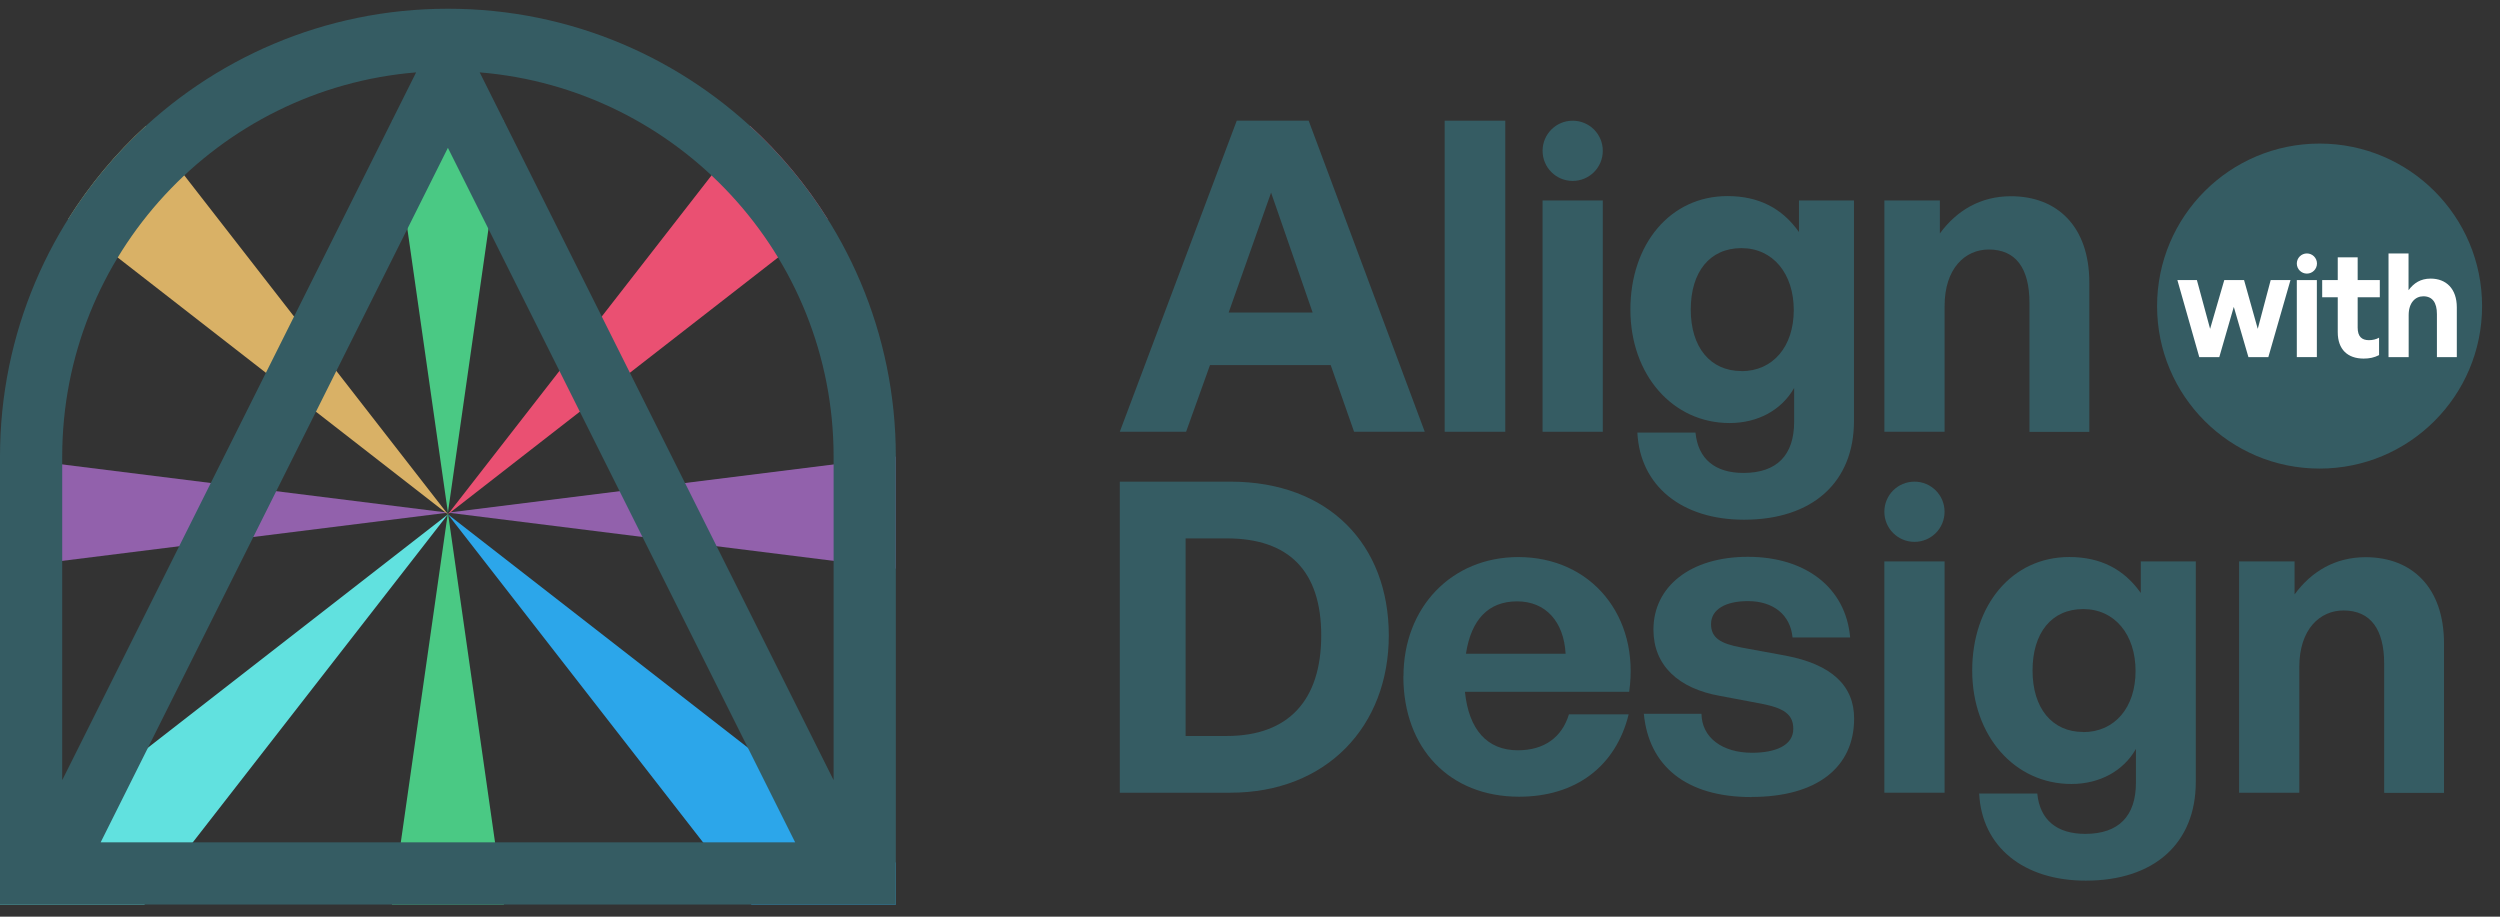 <svg fill="none" height="44" viewBox="0 0 120 44" width="120" xmlns="http://www.w3.org/2000/svg"><rect x="0" y="0" width="120" height="44" fill="#333333" stroke="none"/><g fill="#355c63"><path d="m111.34 22.492c4.308 0 7.8-3.492 7.8-7.8 0-4.308-3.492-7.8-7.8-7.8-4.307 0-7.8 3.492-7.8 7.8 0 4.308 3.493 7.8 7.8 7.8z"/><path d="m63.879 17.523h-5.799l-1.147 3.201h-3.183l5.614-14.931h3.452l5.572 14.931h-3.392l-1.123-3.201zm-4.909-2.52h4.037l-1.995-5.757-2.037 5.757z"/><path d="m69.344 20.724v-14.931h2.909v14.931z"/><path d="m74.043 20.724v-11.102h2.891v11.102z"/><path d="m74.044 7.239c0-.8.645-1.445 1.445-1.445s1.445.645 1.445 1.445-.645 1.445-1.445 1.445-1.445-.645-1.445-1.445z"/><path d="m78.594 20.766h2.789c.125 1.266.938 1.935 2.305 1.935 1.601 0 2.431-.854 2.431-2.455v-1.624c-.603 1.063-1.744 1.684-3.1 1.684-2.723 0-4.76-2.305-4.76-5.447s1.911-5.447 4.658-5.447c1.499 0 2.622.579 3.434 1.726v-1.517h2.64v10.583c0 2.95-1.995 4.742-5.279 4.742-2.992 0-4.993-1.625-5.118-4.181zm4.993-2.95c1.517 0 2.514-1.183 2.514-2.932 0-1.75-.997-2.974-2.514-2.974-1.517 0-2.431 1.141-2.431 2.95s.938 2.95 2.431 2.95z"/><path d="m93.34 20.724h-2.89v-11.102h2.664v1.583c.812-1.105 1.953-1.786 3.41-1.786 2.228 0 3.763 1.457 3.763 4.139v7.173h-2.873v-6.199c0-1.642-.645-2.556-1.953-2.556-1.141 0-2.12.914-2.12 2.705v6.05z"/><path d="m90.449 38.05v-11.102h2.891v11.102z"/><path d="m90.449 24.564c0-.8.645-1.445 1.445-1.445.8 0 1.445.645 1.445 1.445 0 .8-.645 1.445-1.445 1.445-.8 0-1.445-.645-1.445-1.445z"/><path d="m53.75 38.05v-14.931h5.303c4.742 0 7.609 3.034 7.609 7.382s-2.974 7.549-7.609 7.549zm3.159-2.723h1.977c2.974 0 4.533-1.726 4.533-4.826s-1.559-4.658-4.533-4.658h-1.977z"/><path d="m67.367 32.46c0-3.309 2.311-5.721 5.512-5.721 3.512 0 5.841 2.849 5.321 6.468h-7.883c.185 1.81 1.063 2.807 2.538 2.807 1.266 0 2.12-.621 2.454-1.726h2.867c-.621 2.514-2.556 3.954-5.261 3.954-3.326 0-5.554-2.305-5.554-5.781zm2.998-1.081h4.784c-.084-1.541-.956-2.514-2.329-2.514s-2.204.872-2.455 2.514z"/><path d="m84.065 38.259c-3.159 0-4.927-1.517-5.16-3.995h2.765c.018 1.141.997 1.869 2.431 1.869 1.123 0 1.977-.352 1.977-1.147 0-.705-.46-.997-1.517-1.206l-1.995-.376c-1.995-.352-3.201-1.457-3.201-3.183 0-2.06 1.768-3.494 4.533-3.494 2.765 0 4.7 1.475 4.909 3.87h-2.765c-.102-1.081-.914-1.744-2.144-1.744-1.063 0-1.768.394-1.768 1.105 0 .663.46.938 1.457 1.123l2.144.394c2.162.418 3.267 1.415 3.267 3.016 0 2.329-1.768 3.763-4.927 3.763z"/><path d="m95 38.091h2.789c.125 1.266.938 1.935 2.305 1.935 1.601 0 2.431-.854 2.431-2.455v-1.624c-.603 1.063-1.744 1.684-3.099 1.684-2.723 0-4.76-2.305-4.76-5.447s1.911-5.447 4.658-5.447c1.499 0 2.622.579 3.434 1.726v-1.517h2.64v10.583c0 2.95-1.995 4.742-5.28 4.742-2.992 0-4.992-1.625-5.118-4.181zm4.993-2.95c1.517 0 2.514-1.183 2.514-2.932 0-1.75-.997-2.974-2.514-2.974-1.517 0-2.431 1.141-2.431 2.95s.938 2.95 2.431 2.95z"/><path d="m110.367 38.05h-2.891v-11.102h2.664v1.583c.812-1.105 1.953-1.786 3.41-1.786 2.227 0 3.762 1.457 3.762 4.139v7.173h-2.872v-6.199c0-1.642-.645-2.556-1.953-2.556-1.141 0-2.12.914-2.12 2.705v6.05z"/></g><g fill="#fff"><path d="m107.219 14.74-.693 2.401h-.961l-1.051-3.697h.937l.634 2.341.68-2.341h.95l.657 2.341.621-2.341h.95l-1.063 3.697h-.956l-.699-2.401z"/><path d="m110.247 17.141v-3.697h.962v3.697z"/><path d="m114.195 17.045c-.233.119-.46.167-.741.167-.764 0-1.242-.436-1.242-1.266v-1.678h-.747v-.824h.747v-1.093h.956v1.093h1.063v.824h-1.063v1.457c0 .43.197.603.543.603.179 0 .346-.042.484-.119z"/><path d="m115.61 17.141h-.961v-4.975h.961v1.762c.257-.34.574-.555 1.063-.555.741 0 1.254.484 1.254 1.38v2.389h-.955v-2.066c0-.549-.215-.854-.651-.854-.382 0-.705.304-.705.902v2.019z"/><path d="m110.731 13.133c.267 0 .484-.217.484-.484 0-.267-.217-.484-.484-.484s-.484.217-.484.484c0 .267.217.484.484.484z"/></g><path d="m0 21.919 21.5 2.688-21.5 2.688z" fill="#9261ac"/><path d="m43 21.919-21.5 2.688 21.5 2.688z" fill="#9261ac"/><path d="m24.188 5.794-2.688 18.812-2.688-18.812z" fill="#4ac984"/><path d="m24.188 43.419-2.688-18.812-2.688 18.812z" fill="#4ac984"/><path d="m21.5 24.69-21.5 16.722v2.007h6.931z" fill="#61e1df"/><path d="m6.999 6.044c-1.433 1.311-2.688 2.816-3.724 4.47l18.224 14.175z" fill="#d9b166"/><path d="m21.5 24.69 14.569 18.729h6.931v-2.007z" fill="#2ca6ea"/><path d="m36.001 6.044-14.501 18.642 18.224-14.175c-1.036-1.654-2.29-3.159-3.724-4.47z" fill="#ea5072"/><path d="m21.5.419c-11.873 0-21.5 9.627-21.5 21.5v21.5h43v-21.5c0-11.873-9.627-21.5-21.5-21.5zm-18.514 21.5c0-9.693 7.489-17.666 16.988-18.445l-16.988 33.973zm1.845 18.514 16.668-33.337 16.669 33.337zm18.194-36.959c9.496.779 16.988 8.752 16.988 18.445v15.528z" fill="#355c63"/></svg>